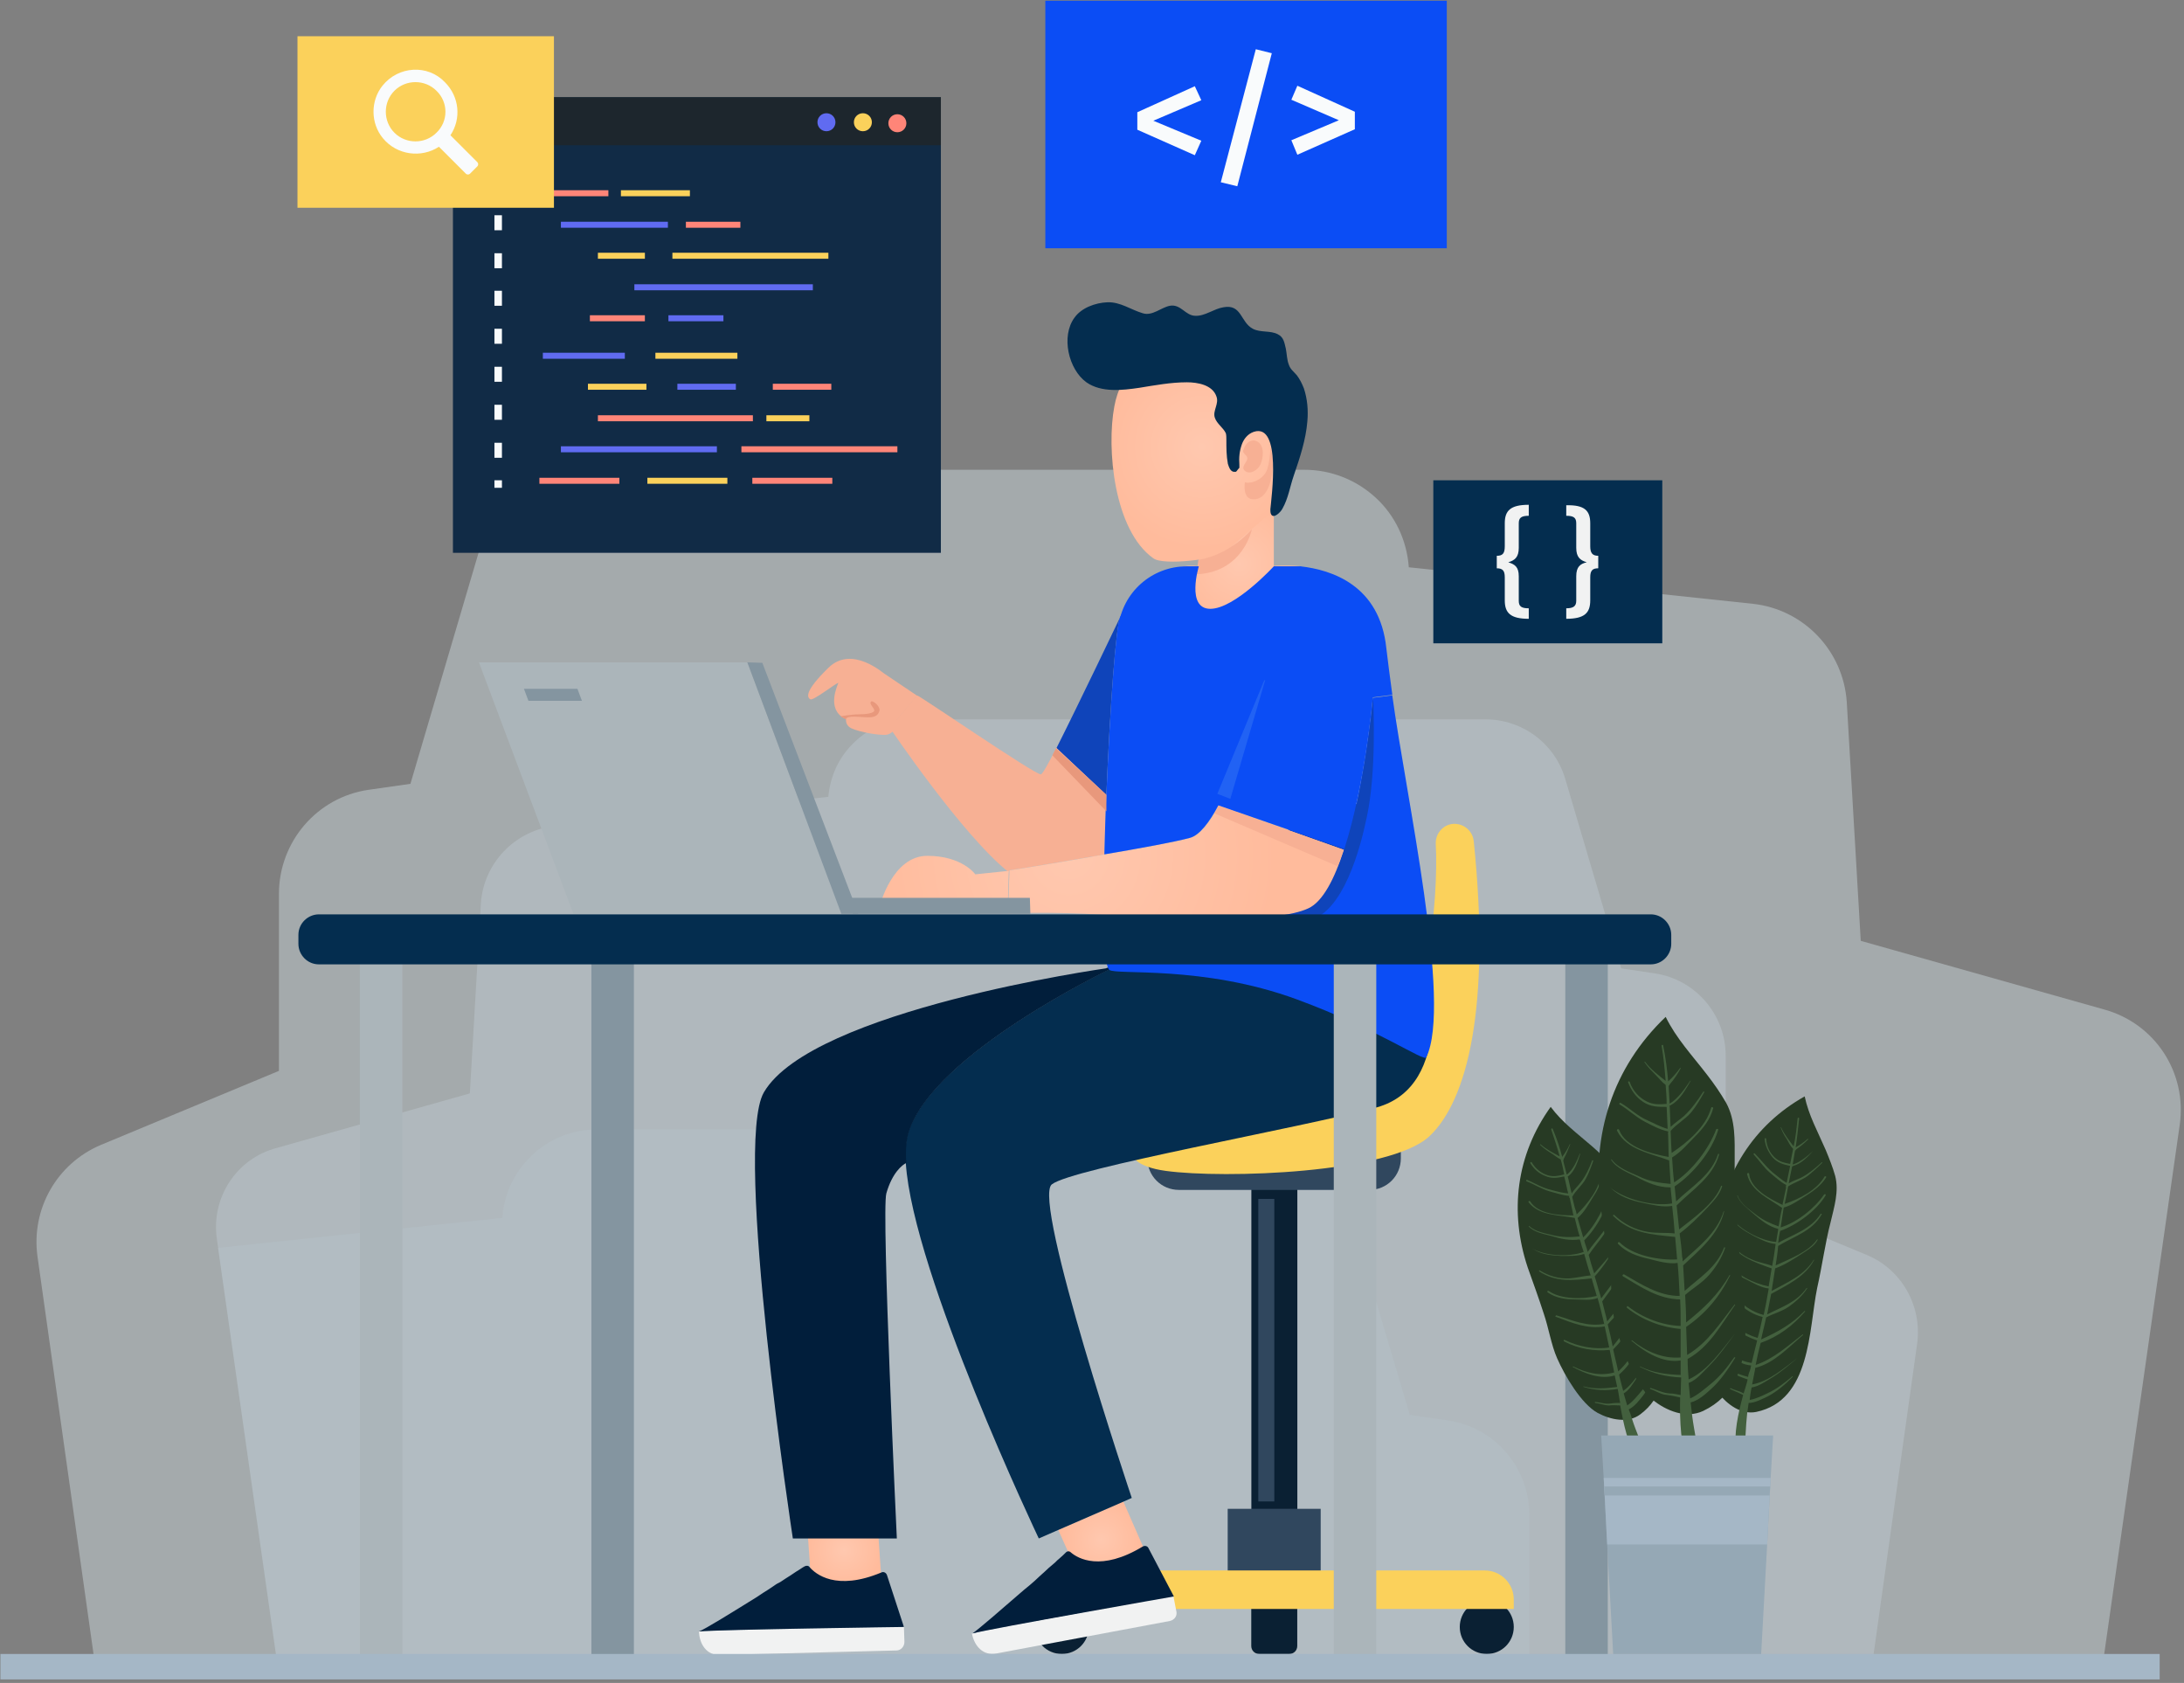 <?xml version="1.0" encoding="UTF-8"?>
<svg xmlns="http://www.w3.org/2000/svg" width="601" height="463" viewBox="0 0 601 463" fill="none">
  <rect x="0" y="0" width="601" height="463" fill="#808080" stroke="none"/>
  <path d="M599.822 309.464L578.085 461.76H26.683L10.312 345.646C8.523 332.577 15.677 320.057 27.784 314.967L76.76 294.606V245.904C76.76 231.596 87.216 219.352 101.386 217.288L112.943 215.638L132.341 149.877C135.918 137.632 147.199 129.24 159.993 129.24H358.927C366.494 129.24 373.373 132.129 378.601 136.944C383.829 141.76 387.13 148.501 387.681 156.067L482.332 166.11C496.365 167.624 507.234 179.042 508.197 193.075L512.049 258.836L578.91 277.684C593.081 281.536 601.885 295.156 599.822 309.464Z" fill="#DAE8EF" fill-opacity="0.4"></path>
  <path d="M59.681 340.838L76.878 461.767H514.643L527.575 369.591C528.951 359.273 523.31 349.23 513.68 345.24L474.884 329.144V290.485C474.884 279.066 466.492 269.436 455.348 267.785L446.13 266.41L430.722 214.268C427.833 204.501 418.891 197.897 408.71 197.897H250.773C244.72 197.897 239.217 200.236 235.227 204.088C231.1 207.94 228.486 213.168 227.936 219.221L152.82 227.201C141.676 228.439 133.009 237.519 132.321 248.662L129.294 300.803L76.19 315.799C65.047 318.688 58.03 329.557 59.681 340.838Z" fill="#CCD9E2" fill-opacity="0.3"></path>
  <path d="M420.835 416.777C420.835 403.707 411.342 392.701 398.41 390.775L387.954 389.262L370.207 329.554C366.905 318.411 356.725 310.707 345.031 310.707H164.394C157.516 310.707 151.187 313.32 146.51 317.723C141.832 322.125 138.668 328.179 138.255 335.057L59.975 343.312L76.896 461.764H422.761L420.835 460.939V416.777Z" fill="#BCCED8" fill-opacity="0.2"></path>
  <path d="M258.914 26.755H124.641V152.086H258.914V26.755Z" fill="#112B46"></path>
  <path d="M258.914 26.755H124.641V39.962H258.914V26.755Z" fill="#1D262D"></path>
  <path d="M229.902 33.629C229.902 35.005 228.801 36.105 227.426 36.105C226.05 36.105 224.949 35.005 224.949 33.629C224.949 32.253 226.05 31.152 227.426 31.152C228.801 31.152 229.902 32.253 229.902 33.629Z" fill="#606BF1"></path>
  <path d="M239.927 33.629C239.927 35.005 238.827 36.105 237.451 36.105C236.075 36.105 234.975 35.005 234.975 33.629C234.975 32.253 236.075 31.152 237.451 31.152C238.827 31.152 239.927 32.253 239.927 33.629Z" fill="#FBD15B"></path>
  <path d="M249.418 33.905C249.418 35.281 248.317 36.381 246.941 36.381C245.565 36.381 244.465 35.281 244.465 33.905C244.465 32.529 245.565 31.429 246.941 31.429C248.317 31.429 249.418 32.529 249.418 33.905Z" fill="#FF8578"></path>
  <path d="M167.417 52.335H148.432V53.986H167.417V52.335Z" fill="#FF8578"></path>
  <path d="M189.849 52.335H170.863V53.986H189.849V52.335Z" fill="#FBD15B"></path>
  <path d="M183.793 61.003H154.352V62.654H183.793V61.003Z" fill="#606BF1"></path>
  <path d="M203.742 61.007H188.746V62.658H203.742V61.007Z" fill="#FF8578"></path>
  <path d="M177.465 69.533H164.533V71.184H177.465V69.533Z" fill="#FBD15B"></path>
  <path d="M227.959 69.533H185.035V71.184H227.959V69.533Z" fill="#FBD15B"></path>
  <path d="M223.681 78.206H174.566V79.857H223.681V78.206Z" fill="#606BF1"></path>
  <path d="M177.459 86.729H162.326V88.38H177.459V86.729Z" fill="#FF8578"></path>
  <path d="M199.075 86.732H183.941V88.383H199.075V86.732Z" fill="#606BF1"></path>
  <path d="M170.444 131.442H148.432V133.093H170.444V131.442Z" fill="#FF8578"></path>
  <path d="M200.16 131.44H178.148V133.091H200.16V131.44Z" fill="#FBD15B"></path>
  <path d="M229.041 131.442H207.029V133.093H229.041V131.442Z" fill="#FF8578"></path>
  <path d="M197.275 122.777H154.352V124.428H197.275V122.777Z" fill="#606BF1"></path>
  <path d="M246.947 122.772H204.023V124.423H246.947V122.772Z" fill="#FF8578"></path>
  <path d="M207.182 114.243H164.533V115.894H207.182V114.243Z" fill="#FF8578"></path>
  <path d="M222.728 114.244H210.896V115.895H222.728V114.244Z" fill="#FBD15B"></path>
  <path d="M177.887 105.576H161.791V107.227H177.887V105.576Z" fill="#FBD15B"></path>
  <path d="M202.499 105.576H186.402V107.227H202.499V105.576Z" fill="#606BF1"></path>
  <path d="M228.76 105.575H212.664V107.226H228.76V105.575Z" fill="#FF8578"></path>
  <path d="M202.918 97.046H180.355V98.697H202.918V97.046Z" fill="#FBD15B"></path>
  <path d="M171.945 97.046H149.383V98.697H171.945V97.046Z" fill="#606BF1"></path>
  <path d="M138.124 50.825H136.061V52.889H138.124V50.825Z" fill="#F9FBFC"></path>
  <path d="M138.124 125.94H136.061V121.813H138.124V125.94ZM138.124 115.484H136.061V111.357H138.124V115.484ZM138.124 105.028H136.061V100.901H138.124V105.028ZM138.124 94.573H136.061V90.445H138.124V94.573ZM138.124 84.117H136.061V79.99H138.124V84.117ZM138.124 73.799H136.061V69.671H138.124V73.799ZM138.124 63.343H136.061V59.216H138.124V63.343Z" fill="#F9FBFC"></path>
  <path d="M138.124 132.132H136.061V134.196H138.124V132.132Z" fill="#F9FBFC"></path>
  <path d="M398.131 0.198H287.658V68.298H398.131V0.198Z" fill="#0B4DF5"></path>
  <path d="M330.582 27.572L317.375 33.213L330.582 38.716L328.794 42.706L312.973 35.689V30.874L328.794 23.72L330.582 27.572Z" fill="#F9FBFC"></path>
  <path d="M349.978 14.644L340.485 51.239L335.945 50.139L345.576 13.543L349.978 14.644Z" fill="#F9FBFC"></path>
  <path d="M372.831 30.741V35.556L357.01 42.572L355.359 38.583L368.429 33.08L355.359 27.439L357.01 23.587L372.831 30.741Z" fill="#F9FBFC"></path>
  <path d="M457.433 132.132H394.424V176.982H457.433V132.132Z" fill="#042D4F"></path>
  <path d="M420.692 141.9C418.628 141.9 417.94 142.45 417.94 143.963V150.705C417.94 153.318 416.839 154.144 415.051 154.694C416.839 155.245 417.94 155.932 417.94 158.546V165.288C417.94 166.801 418.628 167.351 420.692 167.351V170.24C415.601 170.24 414.088 168.589 414.088 165.15V158.821C414.088 157.033 413.538 156.345 411.887 156.345V152.906C413.538 152.906 414.088 152.218 414.088 150.292V143.963C414.088 140.524 415.601 138.873 420.692 138.873V141.9Z" fill="#F1F2F2"></path>
  <path d="M437.609 143.96V150.289C437.609 152.077 438.16 152.903 439.811 152.903V156.342C438.16 156.342 437.609 157.03 437.609 158.818V165.147C437.609 168.586 436.096 170.237 431.006 170.237V167.348C432.932 167.348 433.757 166.798 433.757 165.284V158.543C433.757 155.929 434.858 155.104 436.646 154.691C434.858 154.141 433.757 153.315 433.757 150.701V143.96C433.757 142.447 433.069 141.897 431.006 141.897V139.007C436.096 138.87 437.609 140.521 437.609 143.96Z" fill="#F1F2F2"></path>
  <path d="M152.437 9.969H81.861V57.158H152.437V9.969Z" fill="#FBD15B"></path>
  <path d="M105.243 23.59C101.941 27.718 101.941 33.908 105.38 38.036C109.232 42.713 115.973 43.539 120.789 40.374L128.218 47.803C128.493 48.079 129.043 48.079 129.318 47.803L131.382 45.74C131.657 45.465 131.657 44.914 131.382 44.639L123.953 37.21C126.98 32.67 126.429 26.617 122.44 22.627C117.762 17.674 109.645 18.087 105.243 23.59ZM120.101 36.522C116.937 39.687 111.709 39.687 108.544 36.522C105.38 33.358 105.38 28.13 108.544 24.966C111.709 21.802 116.937 21.802 120.101 24.966C123.403 28.13 123.403 33.358 120.101 36.522Z" fill="#F9FBFC"></path>
  <path d="M357.96 155.798C357.822 157.311 355.621 173.682 338.974 173.682C321.365 173.682 324.391 156.21 324.391 156.21V156.073C326.042 155.66 327.968 155.522 329.894 155.798V147.543L349.843 136.399H350.531V155.66C350.393 155.798 353.557 155.385 357.96 155.798Z" fill="url(#paint0_radial_613_4619)"></path>
  <path d="M348.2 99.669C351.089 102.558 353.152 106.273 354.253 110.813C356.179 119.205 354.391 128.147 351.914 136.402C351.502 137.778 350.951 139.153 350.126 140.392C349.575 141.217 348.75 141.905 347.925 142.593C344.348 145.619 340.771 148.784 337.331 151.81C334.993 153.874 320.134 155.662 317.383 153.599C306.514 145.895 304.451 123.332 306.652 111.776C310.091 92.79 334.717 85.912 348.2 99.669Z" fill="url(#paint1_radial_613_4619)"></path>
  <path d="M342.143 124.155C342.28 122.366 344.206 120.303 346.132 121.541C348.058 122.779 347.646 126.081 346.82 127.869C346.132 129.245 344.069 130.758 342.555 129.52C341.317 128.42 343.243 127.182 343.243 126.081C343.243 125.118 341.455 124.568 342.28 123.605" fill="#F7B094"></path>
  <path d="M342.572 132.687C344.498 133.238 347.938 131.724 348.763 128.973C349.589 126.221 349.589 123.057 349.589 123.057C349.589 123.057 350.552 125.533 350.139 129.523C349.726 133.513 348.213 137.365 345.049 137.365C341.747 137.503 342.572 132.687 342.572 132.687Z" fill="#F7B094"></path>
  <path d="M340.09 129.798C340.09 129.798 339.952 129.798 339.814 129.798C338.576 129.936 338.163 128.422 337.888 127.597C337.476 125.396 337.476 123.194 337.476 120.993C337.476 120.443 337.476 119.755 337.338 119.205C336.65 117.691 334.862 116.591 334.311 114.94C333.623 113.014 335.55 111.088 334.724 109.024C333.623 105.86 329.496 105.172 326.607 105.172C322.205 105.172 317.802 105.997 313.537 106.685C308.86 107.373 303.082 108.061 298.954 105.172C294.002 101.595 291.938 92.515 295.653 87.425C297.579 84.673 301.431 83.297 304.733 83.16C308.31 83.022 311.199 85.224 314.501 86.187C317.114 87.012 319.591 84.536 321.93 84.123C324.956 83.573 326.194 86.874 328.946 86.874C331.56 87.012 334.036 84.948 336.65 84.536C341.74 83.573 341.328 88.663 344.767 90.451C346.831 91.552 349.582 90.864 351.646 91.965C353.297 92.79 353.434 94.304 353.847 95.954C354.122 97.33 354.122 98.981 354.673 100.357C355.085 101.595 356.048 102.283 356.874 103.246C357.699 104.347 358.249 105.447 358.8 106.823C359.763 109.712 360.038 112.876 359.763 115.903C359.35 120.993 357.699 125.946 356.048 130.761C354.948 133.925 354.535 137.09 352.884 139.979C352.471 140.804 350.408 143.005 349.72 141.354C349.582 140.942 349.582 140.529 349.582 140.116C349.857 136.952 352.746 116.316 345.042 118.792C343.391 119.342 342.291 120.718 341.74 122.231C341.053 124.157 340.915 125.946 341.053 127.872C341.053 128.147 341.053 128.422 341.053 128.697C340.502 129.248 340.365 129.66 340.09 129.798Z" fill="#042D4F"></path>
  <path d="M329.771 154.008C338.576 152.632 344.492 145.616 344.492 145.616C344.492 145.616 342.153 157.447 329.221 157.998L329.771 154.008Z" fill="#F7B094"></path>
  <path d="M344.352 314.972H357.008V436.726C357.008 437.965 356.045 438.928 354.807 438.928H346.553C345.315 438.928 344.352 437.965 344.352 436.726V314.972Z" fill="#0A2033"></path>
  <path d="M315.736 316.76H385.487V318.686C385.487 323.501 381.635 327.354 376.82 327.354H324.404C319.588 327.354 315.736 323.501 315.736 318.686V316.76Z" fill="#30475E"></path>
  <path d="M344.326 424.62H356.983V452.823C356.983 454.061 356.02 455.024 354.782 455.024H346.527C345.289 455.024 344.326 454.061 344.326 452.823V424.62Z" fill="#0A2033"></path>
  <path d="M284.762 447.596C284.762 451.723 288.064 455.025 292.191 455.025C296.318 455.025 299.62 451.723 299.62 447.596C299.62 443.468 296.318 440.167 292.191 440.167C288.064 440.167 284.762 443.468 284.762 447.596Z" fill="#0A2033"></path>
  <path d="M401.705 447.596C401.705 451.723 405.007 455.025 409.134 455.025C413.261 455.025 416.563 451.723 416.563 447.596C416.563 443.468 413.261 440.167 409.134 440.167C405.007 440.167 401.705 443.468 401.705 447.596Z" fill="#0A2033"></path>
  <path d="M337.841 437.375H363.43V415.088H337.841V437.375Z" fill="#30475E"></path>
  <path d="M284.766 442.643H416.564V440.029C416.564 435.627 412.987 432.05 408.584 432.05H292.608C288.206 432.05 284.629 435.627 284.629 440.029V442.643H284.766Z" fill="#FBD15B"></path>
  <path d="M350.668 329.83H346.266V413.063H350.668V329.83Z" fill="#30475E"></path>
  <path d="M400.464 226.649C397.438 226.511 394.961 229.125 395.099 232.152C395.924 247.285 392.76 284.155 378.728 296.675C361.531 312.083 312.691 310.019 312.691 310.019C312.691 310.019 304.574 319.925 320.808 322.126C336.905 324.327 382.304 322.814 393.31 312.633C403.904 302.728 410.232 276.726 405.555 231.464C405.28 228.712 403.078 226.786 400.464 226.649Z" fill="#FBD15B"></path>
  <path d="M309.105 413.059L314.884 426.266L297.136 434.108L291.221 420.901L309.105 413.059Z" fill="url(#paint2_radial_613_4619)"></path>
  <path d="M392.888 265.994C391.788 268.195 312.82 265.994 305.253 266.682C305.253 266.682 256.964 289.795 249.948 311.394C249.26 313.595 248.985 316.484 249.26 319.924C251.186 350.328 285.855 423.243 285.855 423.243L291.22 420.904L308.967 413.2L311.444 412.099C311.444 412.099 283.929 330.242 289.432 325.839C294.935 321.437 357.256 310.431 378.856 304.653C400.593 298.6 392.888 265.994 392.888 265.994Z" fill="#042D4F"></path>
  <path d="M241.302 416.502L242.678 436.45H223.28L221.904 416.502H241.302Z" fill="url(#paint3_radial_613_4619)"></path>
  <path d="M304.988 266.134L304.3 266.409C304.3 266.409 223.406 277.828 210.199 300.528C201.669 315.248 218.178 423.245 218.178 423.245H246.794C246.794 423.245 242.529 333.271 243.905 328.318C245.556 322.54 248.307 320.476 249.408 319.926C249.133 316.486 249.408 313.597 250.096 311.396C256.975 289.797 305.401 266.684 305.401 266.684C305.263 266.684 305.126 266.409 304.988 266.134Z" fill="#011E3B"></path>
  <path d="M383.127 191.289L377.762 191.977C377.762 191.977 376.386 206.56 373.222 221.28L305.535 247.007L304.572 251.96C304.296 251.96 304.021 251.96 303.746 251.96C303.746 252.923 303.746 254.023 303.746 254.849C303.884 260.489 304.296 264.617 304.847 266.13C304.984 266.405 305.122 266.68 305.259 266.818C307.048 268.331 330.986 265.442 356.85 274.935C379.275 283.189 391.794 292.132 392.482 290.894C399.636 276.173 386.842 218.667 383.127 191.289Z" fill="#0B4DF5"></path>
  <path d="M376.106 224.859C374.317 233.526 369.64 250.723 360.56 253.062C348.591 256.089 325.478 255.951 303.879 254.713C303.879 253.75 303.879 252.787 303.879 251.824C304.154 251.824 304.429 251.824 304.704 251.824L305.667 246.871L373.354 221.144C376.519 206.561 377.894 191.841 377.894 191.841C377.894 191.841 377.894 191.978 377.894 192.116C377.894 194.592 378.857 212.064 376.106 224.859Z" fill="#0F44BA"></path>
  <path d="M308.301 169.691C307.063 171.892 305.412 195.418 304.449 218.805L290.691 205.873C296.47 194.454 308.301 169.691 308.301 169.691Z" fill="#0F44BA"></path>
  <path d="M300.045 235.726C288.351 237.79 277.62 239.441 277.62 239.441V239.991C264.688 229.673 244.877 200.232 244.877 200.232C244.877 200.232 250.793 193.078 252.306 191.289C252.581 191.014 284.774 213.164 286.425 213.026C286.837 213.026 288.488 210.137 290.69 205.735L304.447 218.667C304.172 224.17 304.034 229.81 303.897 235.038C302.659 235.313 301.283 235.588 300.045 235.726Z" fill="#F7B094"></path>
  <path d="M277.604 239.576L277.329 249.206H242.109C242.109 249.206 245.549 235.449 255.179 235.449C264.809 235.449 268.386 240.539 268.386 240.539L277.604 239.576Z" fill="url(#paint4_radial_613_4619)"></path>
  <path d="M252.027 191.156L252.302 191.431C250.788 193.357 244.873 200.373 244.873 200.373L241.158 197.759C241.158 197.759 237.168 200.236 232.353 197.622C227.401 195.008 230.427 188.679 230.702 187.854C229.739 188.129 223.824 192.807 222.998 192.394C222.035 191.843 221.347 190.193 227.951 183.727C234.555 177.26 243.359 185.515 243.634 185.515L252.027 191.156Z" fill="#F7B094"></path>
  <path d="M233.184 196.516C233.184 196.516 231.808 199.13 234.284 200.368C236.761 201.469 241.714 202.294 243.777 202.157C245.841 202.019 247.492 198.992 247.492 198.992L241.163 193.077H236.073L233.184 196.516Z" fill="#F7B094"></path>
  <path d="M232.746 197.897C233.158 196.659 236.735 197.347 238.937 197.347C240.588 197.347 241.551 196.934 241.963 195.696C242.514 194.458 240.037 192.394 239.625 193.082C239.212 193.77 240.45 194.595 240.588 195.421C240.588 196.246 238.249 196.521 236.323 196.521C234.397 196.521 231.232 197.072 231.232 197.072L232.746 197.897Z" fill="#E8987C"></path>
  <path d="M369.788 233.801L335.394 221.557C332.917 226.234 330.166 229.811 327.552 230.499C323.562 231.6 313.794 233.388 304.027 235.039C302.788 235.314 301.413 235.452 300.175 235.727C288.481 237.791 277.75 239.441 277.75 239.441V239.992V240.404L277.475 249.072V251.273C277.475 251.273 289.169 250.723 303.889 251.686C324.525 253.199 351.215 254.024 360.02 249.897C364.01 248.109 367.311 241.643 369.788 233.801Z" fill="url(#paint5_radial_613_4619)"></path>
  <path d="M335.265 221.557L369.796 233.801L368.145 238.341L334.164 223.758L335.265 221.557Z" fill="#F7B094"></path>
  <path d="M335.273 221.559C332.797 226.237 330.046 229.814 327.432 230.502C323.442 231.602 313.674 233.391 303.906 235.042C304.044 229.814 304.181 224.311 304.457 218.67C305.42 195.282 307.07 171.757 308.309 169.556C310.235 165.841 315.738 157.862 324.267 156.073V156.211C324.267 156.211 321.378 173.683 338.85 173.683C355.635 173.683 357.698 157.449 357.836 155.798C366.503 156.761 379.71 161.026 381.499 178.361C381.911 181.8 382.462 186.203 383.15 191.155L377.784 191.843C377.784 191.843 375.583 216.194 369.942 233.528H369.805L335.273 221.559Z" fill="#0B4DF5"></path>
  <path d="M334.99 218.393L348.748 185.1L338.567 219.769L334.99 218.393Z" fill="#2162F4"></path>
  <path d="M357.961 155.798H350.532C350.532 155.798 339.801 167.492 333.06 167.492C326.319 167.492 329.896 155.798 329.896 155.798H326.594C316.964 155.798 308.847 162.952 307.746 172.583C307.609 173.683 307.471 174.646 307.471 175.609C306.783 182.763 335.399 187.853 335.399 187.853L350.12 187.028L359.062 169.556L360.85 162.402L357.961 155.798Z" fill="#0B4DF5"></path>
  <path d="M267.453 449.385C268.141 452.962 270.617 455.575 274.194 454.888L321.933 445.945C323.171 445.67 323.997 444.569 323.721 443.331L322.896 439.066C323.034 439.066 272.819 447.871 267.453 449.385Z" fill="#F1F2F2"></path>
  <path d="M281.756 437.412C282.307 437 282.719 436.587 283.27 436.174C284.233 435.349 285.196 434.523 286.021 433.698C286.434 433.285 286.984 432.872 287.397 432.46C288.222 431.634 289.048 430.946 289.873 430.258C290.423 429.846 290.836 429.295 291.386 428.883C292.212 428.195 292.9 427.507 293.313 427.094C293.725 426.681 294.276 426.681 294.688 427.094C296.614 428.745 302.943 432.46 314.499 425.443C315.049 425.168 315.737 425.306 316.012 425.856L323.029 439.201C323.029 439.201 272.814 448.006 267.586 449.381C269.237 448.281 275.565 442.778 281.756 437.412Z" fill="#011E3B"></path>
  <path d="M192.338 448.832C192.475 452.409 194.539 455.435 198.116 455.298L246.68 454.06C247.918 454.06 248.881 452.959 248.881 451.721L248.744 447.456C248.744 447.594 197.703 448.282 192.338 448.832Z" fill="#F1F2F2"></path>
  <path d="M208.297 439.34C208.847 438.927 209.397 438.652 209.948 438.239C211.048 437.551 212.149 436.863 213.112 436.175C213.662 435.763 214.212 435.488 214.763 435.212C215.726 434.525 216.689 433.974 217.514 433.424C218.064 433.011 218.615 432.736 219.165 432.323C220.128 431.773 220.816 431.223 221.366 430.948C221.779 430.672 222.467 430.672 222.742 431.085C224.393 433.011 230.034 437.826 242.553 432.598C243.103 432.323 243.791 432.598 244.066 433.286L248.744 447.594C248.744 447.594 197.841 448.282 192.338 448.832C194.126 448.145 201.418 443.605 208.297 439.34Z" fill="#011E3B"></path>
  <path d="M157.793 251.416L131.791 182.216H205.669L231.533 251.416H157.793Z" fill="#ABB5BA"></path>
  <path d="M236.198 251.416H231.52L205.656 182.216L209.784 182.353L233.722 244.95L236.198 251.416Z" fill="#8495A0"></path>
  <path d="M234.701 251.413H283.541L283.403 247.01C283.403 247.01 234.564 247.01 233.738 247.01" fill="#8495A0"></path>
  <path d="M442.436 264.618H430.742V457.499H442.436V264.618Z" fill="#8495A0"></path>
  <path d="M378.727 264.619H367.033V457.5H378.727V264.619Z" fill="#ABB5BA"></path>
  <path d="M174.434 264.619H162.74V457.5H174.434V264.619Z" fill="#8495A0"></path>
  <path d="M110.725 264.619H99.031V457.5H110.725V264.619Z" fill="#ABB5BA"></path>
  <path d="M454.259 265.306H87.758C84.594 265.306 82.117 262.692 82.117 259.666V257.189C82.117 254.025 84.731 251.549 87.758 251.549H454.259C457.423 251.549 459.899 254.163 459.899 257.189V259.666C459.899 262.692 457.423 265.306 454.259 265.306Z" fill="#042D4F"></path>
  <path d="M144.18 189.502L145.418 192.804H160.138L158.9 189.502H144.18Z" fill="#8495A0"></path>
  <path d="M290.565 205.874L289.602 207.8L304.46 223.209V218.669L290.565 205.874Z" fill="#E8987C"></path>
  <path d="M594.307 455.022H0.119V462.022H594.307V455.022Z" fill="#A5B7C6"></path>
  <path d="M500.057 354.318C497.718 365.737 498.406 385.272 483.273 388.437C479.145 389.262 475.293 386.373 472.817 383.209C469.653 378.944 468.965 370.001 468.965 364.911C468.965 360.784 470.341 356.244 470.891 352.254C471.441 347.852 471.716 343.312 472.267 338.909C474.193 322.951 482.447 309.606 496.617 301.626C497.718 306.854 500.194 311.257 502.396 316.347C503.359 318.686 504.322 321.025 505.01 323.501C506.11 327.766 504.734 332.031 503.771 336.158C502.258 341.936 501.433 348.264 500.057 354.318Z" fill="#273A24"></path>
  <path d="M480.787 388.852C480.924 387.889 481.062 386.926 481.199 385.963C482.988 385.963 484.914 384.863 486.427 384.175C489.041 382.799 491.242 380.873 493.306 378.809C493.444 378.672 493.168 378.534 493.168 378.672C491.105 380.46 488.904 382.111 486.565 383.212C485.189 383.9 483.125 384.863 481.475 385.138C481.612 384.037 481.75 382.799 482.025 381.698C483.951 381.423 485.602 380.185 487.253 379.222C490.004 377.571 492.343 375.508 494.682 373.582C490.967 376.333 486.84 380.048 482.162 380.873C482.438 379.497 482.713 377.984 482.988 376.608C482.988 376.471 482.988 376.471 482.988 376.333C488.353 374.957 492.068 370.692 496.195 367.253C496.195 367.253 496.195 367.116 496.058 367.116C491.93 370.28 488.078 373.857 483.125 375.508C483.538 373.444 483.951 371.518 484.501 369.454C489.454 367.666 493.306 364.777 496.745 360.787C496.745 360.787 496.745 360.649 496.608 360.649C493.031 364.364 489.179 366.428 484.639 368.491C485.051 366.428 485.602 364.502 486.015 362.438C488.078 361.337 490.417 360.787 492.343 359.411C494.269 358.036 496.058 356.385 497.296 354.459C497.296 354.321 497.158 354.321 497.158 354.321C494.407 358.311 490.279 359.549 486.29 361.612C486.702 359.686 486.978 357.898 487.39 355.972C491.793 353.496 496.745 351.294 499.222 346.617C499.222 346.617 499.222 346.479 499.084 346.617C496.47 350.882 491.793 352.808 487.528 355.146C487.528 354.871 487.665 354.459 487.665 354.183C487.941 352.395 488.216 350.744 488.491 348.956C491.105 347.993 493.444 346.479 495.782 344.966C497.433 343.865 499.222 342.902 500.185 341.114C500.185 340.976 500.047 340.839 500.047 340.976C497.708 344.416 492.481 346.342 488.628 348.13C488.904 346.342 489.179 344.553 489.316 342.765C493.581 340.151 498.671 338.775 501.285 334.097C501.423 333.96 501.148 333.822 501.01 333.96C498.259 338.225 493.444 339.6 489.316 341.939C489.454 340.839 489.591 339.738 489.867 338.637C494.544 336.986 499.91 332.997 502.386 328.87C502.524 328.594 502.248 328.457 501.973 328.594C499.497 332.309 494.544 336.299 490.004 337.674C490.279 335.886 490.555 334.097 490.83 332.309C490.83 332.309 490.83 332.171 490.967 332.171C493.031 331.621 495.094 330.108 496.883 329.007C499.084 327.631 501.148 326.118 502.524 323.917C502.661 323.642 502.248 323.504 502.111 323.642C500.047 327.356 495.232 329.833 491.105 331.208C491.242 330.52 491.38 329.97 491.518 329.282C491.655 328.319 491.93 327.356 492.068 326.393C493.719 325.293 495.782 324.742 497.433 323.504C498.809 322.403 500.185 321.165 501.423 319.927C501.561 319.79 501.423 319.652 501.285 319.79C499.634 321.303 497.846 322.816 495.782 323.917C494.682 324.467 493.306 324.88 492.205 325.568C492.481 324.054 492.893 322.403 493.168 320.89C493.306 320.89 493.306 320.89 493.444 320.753C495.645 320.202 497.433 318.276 498.947 316.625C498.947 316.625 498.947 316.488 498.947 316.625C497.296 318.139 495.507 319.652 493.444 320.34H493.306C493.581 319.102 493.719 317.726 493.994 316.488C494.131 316.488 494.269 316.35 494.269 316.213C495.507 315.387 496.608 314.424 497.571 313.461C497.708 313.324 497.571 313.324 497.433 313.324C496.333 314.287 495.37 314.974 494.131 315.662C494.544 313.048 494.819 310.297 495.094 307.683C495.094 307.408 494.682 307.408 494.682 307.683C494.407 310.297 494.131 312.911 493.581 315.387C492.343 313.736 490.967 312.085 490.142 310.159C490.142 310.022 490.004 310.159 490.004 310.159C490.417 311.26 490.967 312.36 491.655 313.324C492.205 314.287 492.618 315.25 493.444 316.075C493.168 317.451 492.893 318.827 492.618 320.202C491.105 319.927 489.729 319.652 488.491 318.551C486.978 317.176 486.152 315.387 486.015 313.324C486.015 313.048 485.602 313.048 485.602 313.324C485.739 315.25 486.565 316.9 487.803 318.414C489.179 319.927 490.692 320.34 492.618 320.753C492.343 322.266 491.93 323.917 491.655 325.43C490.279 324.605 489.041 323.504 487.803 322.541C485.877 320.89 484.639 319.102 482.85 317.313C482.713 317.176 482.438 317.451 482.575 317.588C484.226 319.377 485.327 321.165 487.115 322.679C488.491 323.779 489.867 325.155 491.518 325.98C491.518 326.118 491.518 326.118 491.518 326.256C491.38 326.393 491.38 326.531 491.518 326.668C491.242 328.182 490.83 329.695 490.554 331.208C490.554 331.346 490.554 331.346 490.554 331.483C486.978 329.833 481.75 327.081 481.337 322.954C481.337 322.541 480.649 322.679 480.787 323.091C481.887 327.769 486.978 329.833 490.417 332.309C490.004 333.96 489.729 335.748 489.454 337.399C487.115 336.574 485.051 335.611 483.125 334.097C481.337 332.722 478.861 331.071 478.173 328.87H478.035C478.723 330.933 480.924 332.447 482.575 333.96C484.639 335.748 486.702 337.399 489.316 338.087C489.316 338.225 489.316 338.225 489.316 338.362C489.179 339.463 488.904 340.563 488.766 341.664C484.501 341.389 478.448 338.087 476.247 334.785C477.76 337.262 479.961 338.637 482.575 340.013C484.501 340.976 486.565 342.077 488.628 342.214C488.353 344.278 488.078 346.204 487.665 348.268C485.877 347.58 483.813 347.305 482.025 346.479C479.273 345.379 477.21 343.453 475.559 340.976C475.421 340.839 475.284 340.976 475.284 341.114C478.31 345.791 482.575 347.167 487.528 348.956C487.253 350.606 486.978 352.257 486.702 353.908C482.575 353.083 477.347 350.606 475.284 347.029C475.146 346.754 474.733 347.029 474.871 347.305C476.247 349.643 478.448 351.019 480.787 352.12C482.438 352.945 484.776 354.321 486.702 354.459V354.596C486.29 356.935 485.877 359.411 485.327 361.75C480.787 360.649 477.76 357.21 474.458 354.046C474.183 353.771 473.908 354.183 474.045 354.321C477.485 357.623 480.374 361.2 485.051 362.3C484.639 364.226 484.226 366.152 483.676 368.079C479.824 366.978 475.972 364.226 473.358 361.062C473.22 360.787 472.807 361.2 473.082 361.337C475.696 364.777 479.411 367.391 483.538 368.766C482.988 370.83 482.575 372.894 482.025 374.957C478.035 374.407 475.008 371.793 472.532 368.629C472.532 368.491 472.395 368.629 472.395 368.766C474.596 371.793 477.898 375.37 481.887 375.645C481.75 376.333 481.612 377.021 481.337 377.571C481.199 377.984 481.062 378.397 481.062 378.809C478.035 377.984 475.284 376.883 472.807 374.82C472.67 374.82 472.67 374.82 472.67 374.957C475.008 377.021 477.898 378.534 480.924 379.497C480.649 380.735 480.236 381.974 479.824 383.349C479.136 382.937 478.31 382.661 477.485 382.386C475.972 381.974 475.008 381.011 473.77 380.185C473.633 380.048 473.495 380.323 473.633 380.323C474.733 381.011 475.559 381.974 476.935 382.524C477.898 382.937 478.861 383.349 479.686 383.762C478.31 388.852 477.072 394.355 477.76 399.171C477.898 400.271 479.686 400.546 479.961 399.446C480.374 396.281 480.374 392.429 480.787 388.852Z" fill="#43603E"></path>
  <path d="M452.174 351.151C454.926 362.57 463.731 379.905 451.349 389.122C448.047 391.598 443.232 390.635 439.655 388.709C435.115 386.233 430.575 378.391 428.511 373.714C426.86 369.999 426.173 365.322 424.797 361.332C423.421 357.067 421.908 352.94 420.394 348.675C415.304 333.404 417.23 317.72 426.723 304.513C429.887 308.778 434.014 311.805 438.142 315.382C440.068 317.033 441.856 318.821 443.507 320.747C446.396 324.186 446.946 328.589 447.634 332.716C448.872 338.907 450.661 345.098 452.174 351.151Z" fill="#273A24"></path>
  <path d="M449.153 390.502C448.878 389.539 448.603 388.713 448.19 387.75C449.841 386.925 451.079 385.274 452.18 383.898C453.968 381.559 455.069 378.808 456.032 376.056C456.032 375.919 455.894 375.781 455.757 375.919C454.656 378.395 453.418 380.734 451.629 382.797C450.666 383.898 449.291 385.687 447.777 386.65C447.502 385.549 447.089 384.448 446.814 383.348C448.465 382.385 449.428 380.459 450.529 378.945C452.317 376.331 453.555 373.442 454.931 370.691C452.73 374.68 450.529 379.908 446.677 382.66C446.264 381.284 445.989 379.908 445.576 378.395C445.576 378.257 445.576 378.257 445.576 378.12C449.841 374.543 451.492 369.178 453.693 364.362C453.693 364.225 453.555 364.225 453.555 364.225C451.217 368.765 449.291 373.717 445.301 377.294C444.888 375.231 444.338 373.305 443.925 371.241C447.64 367.527 449.978 363.262 451.354 358.171C451.354 358.034 451.217 358.034 451.217 358.171C449.566 362.987 446.952 366.564 443.788 370.416C443.375 368.352 442.962 366.426 442.412 364.362C443.925 362.574 445.714 361.061 446.814 358.997C448.052 356.933 448.878 354.732 449.153 352.393C449.153 352.256 449.015 352.256 449.015 352.393C448.19 357.071 445.026 359.96 442.274 363.537C441.861 361.611 441.311 359.822 440.898 358.034C443.925 353.907 447.365 349.779 447.64 344.552H447.502C446.952 349.642 443.512 353.219 440.623 357.208C440.486 356.933 440.486 356.521 440.348 356.245C439.798 354.594 439.385 352.806 438.835 351.155C440.761 349.091 442.274 346.753 443.788 344.414C444.888 342.763 445.989 341.112 446.264 339.048C446.264 338.911 446.126 338.911 446.126 339.048C445.438 343.176 441.449 347.165 438.697 350.33C438.147 348.679 437.597 346.89 437.184 345.239C439.935 341.112 443.925 337.673 444.338 332.307C444.338 332.17 444.063 332.17 444.063 332.307C443.375 337.398 439.523 340.562 436.909 344.414C436.634 343.313 436.221 342.35 435.946 341.25C439.385 337.81 442.687 332.032 443.1 327.079C443.1 326.804 442.687 326.804 442.687 327.079C441.999 331.482 439.11 337.122 435.671 340.424C435.12 338.636 434.708 336.985 434.157 335.196V335.059C435.808 333.683 437.046 331.482 438.147 329.693C439.523 327.63 440.761 325.291 441.036 322.677C441.036 322.402 440.623 322.402 440.623 322.677C440.348 326.804 436.909 331.207 433.882 334.096C433.745 333.408 433.607 332.858 433.332 332.17C433.057 331.207 432.919 330.244 432.644 329.281C433.607 327.492 435.395 326.116 436.359 324.328C437.184 322.815 437.872 321.026 438.422 319.375C438.422 319.238 438.285 319.1 438.147 319.238C437.322 321.439 436.359 323.502 434.983 325.291C434.157 326.392 433.194 327.217 432.506 328.318C432.094 326.804 431.819 325.153 431.406 323.64C431.543 323.64 431.543 323.502 431.681 323.502C433.469 321.989 434.157 319.513 434.845 317.449C434.845 317.449 434.845 317.312 434.708 317.449C433.882 319.513 432.919 321.714 431.268 323.09H431.131C430.855 321.852 430.443 320.613 430.168 319.238C430.305 319.1 430.305 318.962 430.305 318.825C430.993 317.587 431.543 316.211 432.094 314.835C432.094 314.698 431.956 314.698 431.956 314.835C431.406 316.073 430.718 317.174 429.892 318.275C429.205 315.661 428.379 313.184 427.279 310.57C427.141 310.295 426.866 310.433 426.866 310.708C427.691 313.184 428.517 315.661 429.205 318.137C427.416 317.174 425.49 316.211 423.977 314.835C423.839 314.698 423.839 314.835 423.839 314.973C424.665 315.798 425.628 316.486 426.728 317.174C427.691 317.724 428.517 318.55 429.48 318.962C429.892 320.338 430.168 321.714 430.443 323.09C428.929 323.502 427.554 323.778 426.04 323.365C424.114 322.815 422.601 321.576 421.5 319.788C421.363 319.513 421.088 319.788 421.088 319.926C422.051 321.576 423.426 322.815 425.215 323.502C427.003 324.328 428.654 324.053 430.443 323.64C430.855 325.153 431.131 326.804 431.543 328.318C429.892 328.18 428.379 327.767 426.866 327.355C424.389 326.804 422.463 325.566 420.262 324.603C419.987 324.466 419.849 324.878 420.125 325.016C422.326 325.841 424.114 327.079 426.453 327.767C428.104 328.18 430.03 328.868 431.818 329.005C431.818 329.143 431.818 329.143 431.818 329.281C431.818 329.418 431.819 329.556 431.956 329.556C432.231 331.069 432.644 332.582 432.919 334.096C432.919 334.233 432.919 334.233 433.057 334.371C429.205 334.371 423.289 334.096 421.088 330.519C420.95 330.244 420.4 330.519 420.675 330.794C423.564 334.509 429.067 334.233 433.332 335.059C433.745 336.71 434.157 338.498 434.708 340.149C432.369 340.424 429.892 340.424 427.554 339.874C425.352 339.324 422.463 338.911 420.812 337.26C420.812 337.26 420.675 337.26 420.675 337.398C422.188 339.048 424.802 339.461 426.866 340.012C429.48 340.837 432.094 341.387 434.708 340.975C434.708 341.112 434.708 341.112 434.845 341.25C435.12 342.35 435.395 343.313 435.808 344.414C431.819 345.927 424.94 345.515 421.638 343.451C423.977 345.102 426.728 345.377 429.48 345.515C431.543 345.515 433.882 345.652 435.946 344.964C436.496 346.89 437.046 348.954 437.734 350.88C435.808 351.018 433.882 351.568 431.818 351.705C428.929 351.843 426.178 351.018 423.702 349.504C423.564 349.367 423.426 349.642 423.564 349.779C428.242 352.806 432.644 352.256 438.009 351.705C438.422 353.356 438.972 354.87 439.385 356.521C435.395 357.484 429.48 357.484 426.178 355.145C425.903 355.007 425.628 355.282 425.903 355.558C428.104 357.071 430.718 357.484 433.332 357.484C435.12 357.484 437.872 357.896 439.66 357.071V357.208C440.348 359.547 440.898 361.886 441.449 364.225C436.771 365.05 432.782 363.262 428.379 361.886C428.104 361.748 427.829 362.299 428.242 362.299C432.644 363.95 436.909 365.738 441.586 364.913C441.999 366.839 442.412 368.765 442.825 370.691C438.835 371.379 434.157 370.416 430.58 368.627C430.305 368.49 430.168 368.902 430.443 369.04C434.295 371.104 438.835 371.791 442.962 371.379C443.375 373.442 443.788 375.506 444.2 377.57C440.348 378.67 436.496 377.707 432.919 375.919C432.782 375.919 432.782 376.056 432.782 376.056C436.083 377.845 440.486 379.633 444.338 378.395C444.475 379.083 444.613 379.771 444.751 380.321C444.888 380.734 444.888 381.147 445.026 381.559C441.861 381.972 438.972 382.247 435.808 381.422C435.671 381.422 435.671 381.559 435.808 381.559C438.835 382.522 441.999 382.66 445.163 382.11C445.438 383.348 445.576 384.723 445.851 385.962C445.026 385.962 444.2 385.962 443.375 386.099C441.862 386.374 440.486 385.824 438.972 385.687C438.835 385.687 438.835 385.824 438.972 385.962C440.348 386.099 441.449 386.65 442.825 386.65C443.788 386.512 444.888 386.65 445.851 386.65C446.814 391.877 447.915 397.38 450.666 401.508C451.217 402.471 453.005 401.92 452.868 400.82C451.905 397.38 450.254 393.941 449.153 390.502Z" fill="#43603E"></path>
  <path d="M478.456 342.213C479.144 356.659 485.885 379.909 468.688 388.163C464.01 390.364 458.507 388.163 454.655 384.999C449.703 380.872 445.988 370.278 444.475 364.088C443.237 359.135 443.649 353.357 442.824 348.266C441.998 342.763 441.173 337.398 440.485 331.895C437.871 312.222 443.787 293.649 458.37 279.754C461.259 285.67 465.661 290.347 469.789 295.713C471.715 298.189 473.503 300.803 475.016 303.417C477.63 308.232 477.355 313.735 477.355 318.963C477.218 326.805 478.043 334.509 478.456 342.213Z" fill="#273A24"></path>
  <path d="M465.648 389.405C465.511 388.167 465.373 387.066 465.236 385.828C467.437 385.278 469.363 383.489 470.876 382.113C473.628 379.637 475.554 376.61 477.48 373.584C477.617 373.446 477.342 373.309 477.205 373.446C475.279 376.198 473.215 378.812 470.601 380.875C469.088 382.114 467.024 383.902 465.098 384.727C464.96 383.352 464.823 381.838 464.685 380.463C466.886 379.637 468.537 377.574 470.188 375.923C472.94 373.171 475.141 370.007 477.48 366.843C477.48 366.843 477.48 366.705 477.48 366.843C473.903 371.245 470.051 377.023 464.685 379.5C464.548 377.711 464.41 375.923 464.41 374.134C464.41 373.997 464.41 373.997 464.41 373.859C470.463 370.557 473.628 364.366 477.48 359.001C477.48 358.863 477.48 358.863 477.342 358.863C473.353 363.954 469.913 369.457 464.273 372.758C464.135 370.144 464.135 367.668 463.997 365.054C469.363 361.34 473.215 356.8 476.104 350.884C476.104 350.746 475.966 350.746 475.966 350.746C472.802 356.249 468.813 359.964 463.997 363.816C463.997 361.34 463.86 358.726 463.722 356.249C465.923 354.323 468.4 352.948 470.326 350.746C472.252 348.545 473.765 346.069 474.728 343.317C474.728 343.18 474.591 343.042 474.453 343.18C472.389 348.683 467.712 351.434 463.585 355.149C463.447 352.81 463.31 350.471 463.172 348.132C467.712 343.868 472.94 339.603 474.453 333.274C474.453 333.274 474.316 333.137 474.316 333.274C472.39 339.328 467.437 342.905 463.034 347.032C463.034 346.619 463.034 346.206 462.897 345.794C462.759 343.592 462.484 341.391 462.209 339.328C464.96 337.264 467.437 334.788 469.776 332.311C471.426 330.523 473.215 328.734 473.903 326.395C473.903 326.258 473.765 326.12 473.628 326.258C471.839 331.073 466.061 335.063 462.071 338.227C461.796 336.026 461.659 333.825 461.383 331.623C465.786 327.221 471.289 323.919 473.077 317.591C473.077 317.453 472.802 317.315 472.802 317.453C470.876 323.369 465.511 326.395 461.246 330.523C461.108 329.147 460.971 327.771 460.833 326.395C465.923 322.956 471.151 316.628 472.802 310.849C472.94 310.574 472.39 310.437 472.252 310.712C470.326 315.94 465.648 322.131 460.696 325.295C460.42 323.094 460.283 320.892 460.145 318.691C460.145 318.691 460.145 318.554 460.145 318.416C462.484 317.04 464.41 314.702 466.336 312.775C468.537 310.574 470.601 308.098 471.426 304.934C471.564 304.659 471.014 304.383 470.876 304.796C469.5 309.886 464.41 314.289 460.008 317.178C460.008 316.352 459.87 315.527 459.87 314.702C459.87 313.463 459.733 312.225 459.733 311.125C461.383 309.199 463.722 307.96 465.373 306.034C466.749 304.383 467.849 302.457 468.95 300.531C469.088 300.394 468.813 300.119 468.675 300.394C467.162 302.732 465.511 305.071 463.447 306.997C462.209 308.098 460.833 308.923 459.733 310.024C459.595 308.098 459.595 306.034 459.457 304.108C459.457 304.108 459.457 304.108 459.595 304.108C459.733 304.108 459.87 303.971 459.87 303.971C462.347 302.595 463.86 299.706 465.236 297.367C465.236 297.367 465.236 297.229 465.098 297.367C463.585 299.568 461.934 302.045 459.595 303.558H459.457C459.32 301.907 459.32 300.394 459.182 298.743C459.32 298.605 459.457 298.468 459.457 298.33C460.696 296.954 461.659 295.441 462.484 293.928C462.484 293.79 462.346 293.653 462.346 293.79C461.383 295.166 460.283 296.404 459.045 297.505C458.77 294.203 458.357 290.901 457.669 287.599C457.669 287.324 457.119 287.462 457.256 287.737C457.806 290.901 458.082 294.065 458.357 297.367C456.431 295.854 454.23 294.203 452.716 292.139C452.579 292.002 452.441 292.139 452.579 292.277C453.404 293.515 454.505 294.616 455.468 295.579C456.431 296.542 457.256 297.642 458.357 298.468C458.494 300.256 458.632 301.907 458.632 303.696C456.706 303.833 455.055 303.971 453.129 303.008C450.928 301.907 449.277 299.981 448.451 297.642C448.314 297.367 447.901 297.505 448.039 297.78C448.864 299.981 450.24 301.907 452.166 303.145C454.23 304.521 456.293 304.521 458.632 304.521C458.77 306.585 458.77 308.511 458.907 310.574C456.981 310.024 455.193 309.061 453.404 308.236C450.515 306.997 448.589 304.934 445.975 303.42C445.7 303.283 445.425 303.696 445.7 303.833C448.176 305.346 450.102 307.272 452.716 308.648C454.642 309.611 456.843 310.849 459.045 311.262C459.045 311.4 459.045 311.537 459.045 311.537C459.045 311.537 459.045 311.537 459.045 311.675C458.907 311.812 459.045 311.95 459.045 312.088C459.045 314.014 459.182 315.94 459.182 317.866C459.182 318.003 459.182 318.141 459.182 318.279C454.505 317.453 447.351 315.665 445.562 310.849C445.425 310.437 444.737 310.712 445.012 311.125C447.626 316.352 454.367 317.315 459.32 319.242C459.457 321.443 459.595 323.506 459.733 325.708C456.706 325.432 453.817 325.02 451.065 323.644C448.589 322.543 445.15 321.305 443.499 318.966C443.499 318.829 443.361 318.966 443.361 319.104C444.874 321.443 447.901 322.543 450.377 323.782C453.404 325.432 456.293 326.671 459.733 326.671C459.733 326.808 459.733 326.808 459.733 326.946C459.87 328.322 460.008 329.697 460.145 331.073C454.917 332.036 446.8 329.835 443.086 326.671C445.562 329.147 448.727 330.248 452.166 330.935C454.78 331.486 457.531 332.174 460.145 331.761C460.42 334.237 460.696 336.851 460.833 339.328C458.357 339.052 455.88 339.328 453.542 338.915C449.965 338.365 446.8 336.714 444.187 334.237C444.049 334.1 443.774 334.375 443.911 334.512C448.864 339.328 454.367 339.603 460.971 340.291C461.108 342.354 461.383 344.418 461.521 346.481C456.431 346.757 449.277 345.381 445.7 341.804C445.425 341.529 445.012 341.941 445.287 342.217C447.488 344.555 450.653 345.656 453.817 346.344C456.018 346.894 459.182 347.857 461.659 347.444V347.582C461.934 350.609 462.071 353.498 462.209 356.524C456.431 356.524 451.753 353.36 446.938 350.609C446.663 350.471 446.25 350.884 446.663 351.159C451.753 354.186 456.293 357.35 462.346 357.488C462.484 359.964 462.484 362.303 462.484 364.779C457.531 364.641 452.028 362.578 448.039 359.414C447.764 359.138 447.488 359.689 447.763 359.826C451.891 363.128 457.256 365.192 462.484 365.604C462.484 368.218 462.484 370.832 462.484 373.446C457.531 373.859 452.991 371.795 449.139 368.769C449.002 368.631 448.864 368.906 449.002 368.906C452.579 371.933 457.531 375.097 462.484 374.272C462.484 375.097 462.484 375.923 462.484 376.748C462.484 377.298 462.484 377.711 462.484 378.261C458.632 378.124 454.917 377.711 451.34 375.923C451.203 375.923 451.203 376.06 451.34 376.06C454.78 377.849 458.632 378.812 462.622 378.949C462.622 380.463 462.484 382.113 462.484 383.764C461.521 383.627 460.558 383.352 459.457 383.352C457.531 383.214 456.018 382.389 454.23 381.838C454.092 381.838 453.954 381.976 454.092 382.113C455.743 382.664 456.981 383.627 458.632 383.764C459.87 383.902 461.108 384.177 462.346 384.452C462.209 391.056 462.484 397.935 464.685 403.575C465.236 404.813 467.437 404.676 467.437 403.163C467.437 398.485 466.199 393.945 465.648 389.405Z" fill="#43603E"></path>
  <path d="M487.945 394.906L487.257 406.6L486.294 424.898L484.643 455.027H443.921L442.27 424.898L441.307 406.6L440.619 394.906H487.945Z" fill="#95A8B5"></path>
  <path d="M487.259 406.599L487.121 408.938L486.984 411.414L486.296 424.897H442.272L441.584 411.414L441.446 408.938L441.309 406.599H487.259Z" fill="#A5B7C6"></path>
  <path d="M487.118 408.939L486.981 411.415H441.581L441.443 408.939H487.118Z" fill="#95A8B5"></path>
  <defs>
    <radialGradient id="paint0_radial_613_4619" cx="0" cy="0" r="1" gradientUnits="userSpaceOnUse" gradientTransform="translate(341.004 155.115) scale(17.782 17.782)">
      <stop stop-color="#FFC8AF"></stop>
      <stop offset="1" stop-color="#FFBB9C"></stop>
    </radialGradient>
    <radialGradient id="paint1_radial_613_4619" cx="0" cy="0" r="1" gradientUnits="userSpaceOnUse" gradientTransform="translate(330.724 122.93) rotate(-12.152) scale(28.035 28.035)">
      <stop stop-color="#FFC8AF"></stop>
      <stop offset="1" stop-color="#FFBB9C"></stop>
    </radialGradient>
    <radialGradient id="paint2_radial_613_4619" cx="0" cy="0" r="1" gradientUnits="userSpaceOnUse" gradientTransform="translate(303.077 423.616) scale(11.179 11.179)">
      <stop stop-color="#FFC8AF"></stop>
      <stop offset="1" stop-color="#FFBB9C"></stop>
    </radialGradient>
    <radialGradient id="paint3_radial_613_4619" cx="0" cy="0" r="1" gradientUnits="userSpaceOnUse" gradientTransform="translate(232.297 426.423) scale(10.183 10.183)">
      <stop stop-color="#FFC8AF"></stop>
      <stop offset="1" stop-color="#FFBB9C"></stop>
    </radialGradient>
    <radialGradient id="paint4_radial_613_4619" cx="0" cy="0" r="1" gradientUnits="userSpaceOnUse" gradientTransform="translate(294.272 235.342) scale(57.017 57.017)">
      <stop stop-color="#FFC8AF"></stop>
      <stop offset="1" stop-color="#FFBB9C"></stop>
    </radialGradient>
    <radialGradient id="paint5_radial_613_4619" cx="0" cy="0" r="1" gradientUnits="userSpaceOnUse" gradientTransform="translate(294.281 235.345) scale(57.017 57.017)">
      <stop stop-color="#FFC8AF"></stop>
      <stop offset="1" stop-color="#FFBB9C"></stop>
    </radialGradient>
  </defs>
</svg>
